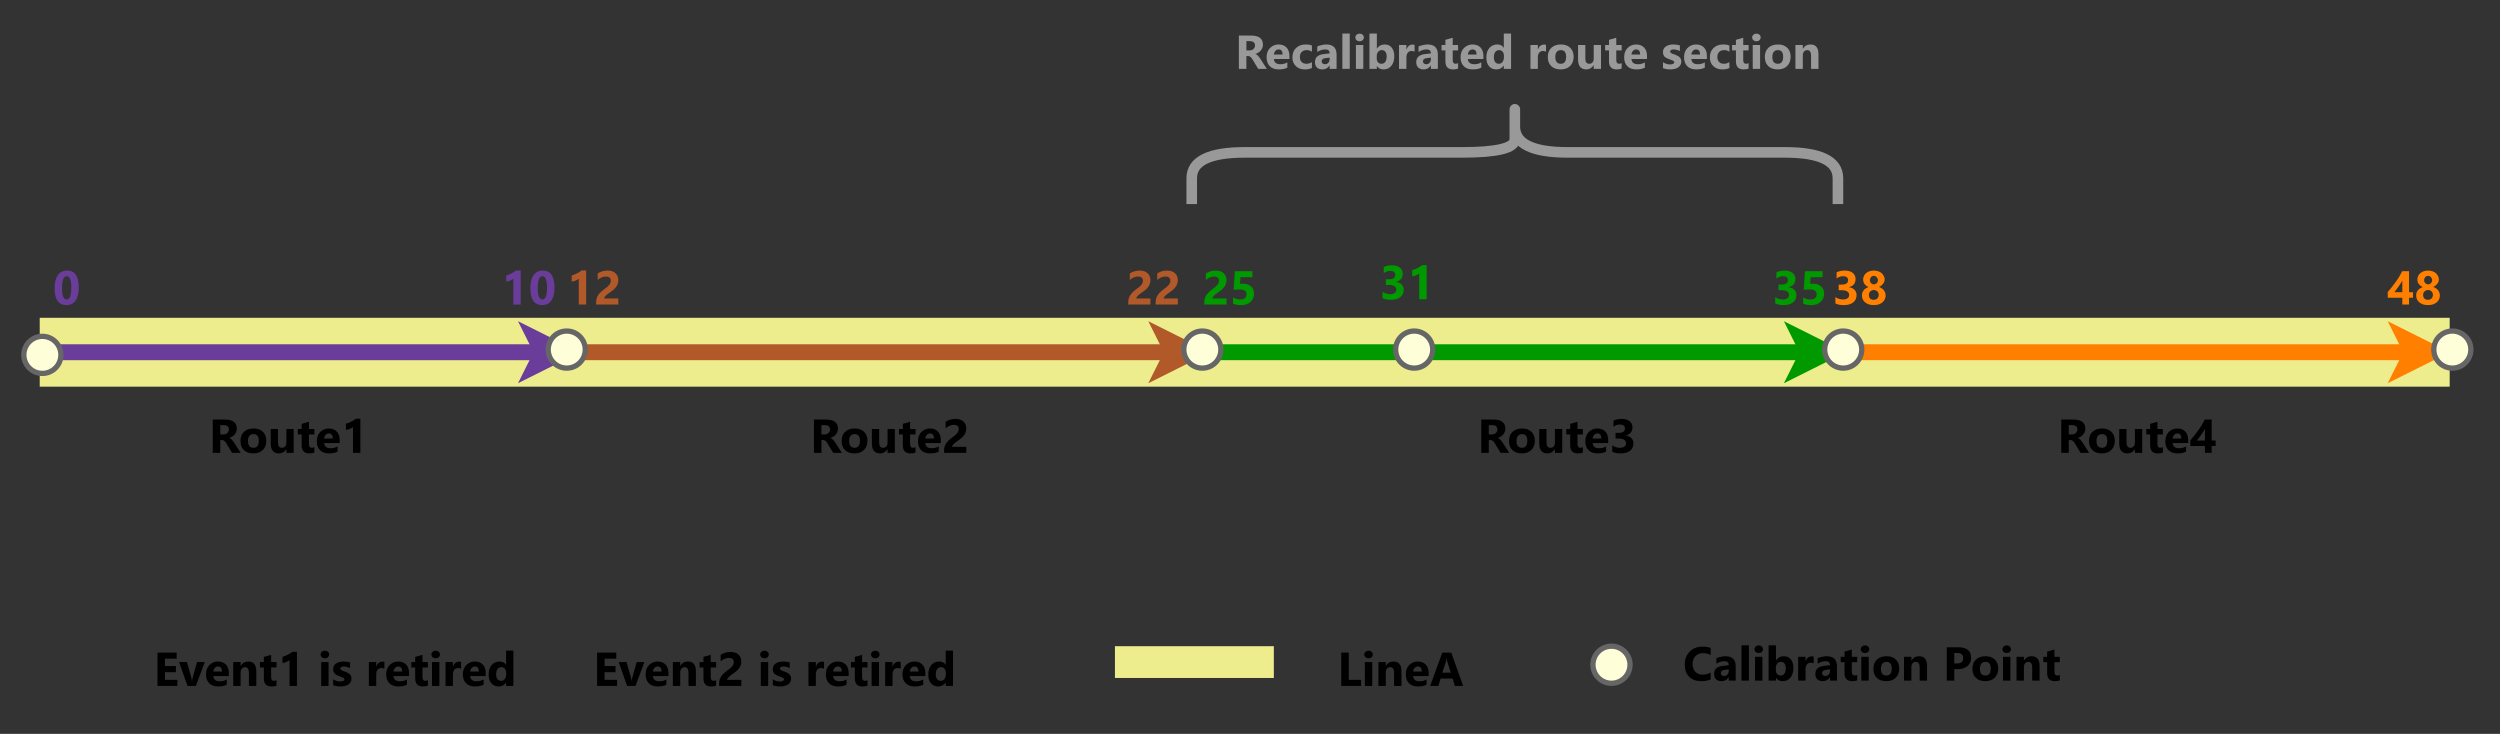 <?xml version="1.0" encoding="UTF-8" standalone="no"?>
<svg 
   width="354pt"
   height="103.92pt"
   viewBox="0 0 354 103.92"
   version="1.1"
   id="svg447"
   xmlns:xlink="http://www.w3.org/1999/xlink"
   xmlns="http://www.w3.org/2000/svg"
   xmlns:svg="http://www.w3.org/2000/svg" content="%3Cmxfile%20host%3D%22app.diagrams.net%22%20modified%3D%222024-01-16T01%3A04%3A50.689Z%22%20agent%3D%22Mozilla%2F5.0%20(Windows%20NT%2010.0%3B%20Win64%3B%20x64)%20AppleWebKit%2F537.36%20(KHTML%2C%20like%20Gecko)%20Chrome%2F120.0.0.0%20Safari%2F537.36%22%20version%3D%2222.1.18%22%20etag%3D%22szpuBtSPSitzlNAkUNVU%22%20type%3D%22device%22%3E%20%20%20%3Cdiagram%20name%3D%22Page-1%22%20id%3D%22V15znwdcqEanAry6byQv%22%3E%20%20%20%20%20%3CmxGraphModel%20dx%3D%223278%22%20dy%3D%224796%22%20grid%3D%221%22%20gridSize%3D%2210%22%20guides%3D%221%22%20tooltips%3D%221%22%20connect%3D%221%22%20arrows%3D%221%22%20fold%3D%221%22%20page%3D%221%22%20pageScale%3D%221%22%20pageWidth%3D%22850%22%20pageHeight%3D%221100%22%20math%3D%220%22%20shadow%3D%220%22%3E%20%20%20%20%20%20%20%3Croot%3E%20%20%20%20%20%20%20%20%20%3CmxCell%20id%3D%220%22%20%2F%3E%20%20%20%20%20%20%20%20%20%3CmxCell%20id%3D%221%22%20parent%3D%220%22%20%2F%3E%20%20%20%20%20%20%20%20%20%3CmxCell%20id%3D%222%22%20value%3D%22Route2%22%20style%3D%22text%3BstrokeColor%3Dnone%3BfillColor%3Dnone%3Balign%3Dcenter%3BverticalAlign%3Dmiddle%3Brounded%3D0%3BfontFamily%3DSegoe%20UI%3BfontStyle%3D1%3BfontSize%3D9%3B%22%20vertex%3D%221%22%20parent%3D%221%22%3E%20%20%20%20%20%20%20%20%20%20%20%3CmxGeometry%20x%3D%22-1578%22%20y%3D%22-2329%22%20width%3D%2236%22%20height%3D%2218%22%20as%3D%22geometry%22%20%2F%3E%20%20%20%20%20%20%20%20%20%3C%2FmxCell%3E%20%20%20%20%20%20%20%20%20%3CmxCell%20id%3D%223%22%20value%3D%22%22%20style%3D%22endArrow%3Dnone%3Bhtml%3D1%3Bshadow%3D0%3BlabelBackgroundColor%3D%23ffffff%3BstrokeColor%3D%23EDED8E%3BfontSize%3D13%3BfontColor%3D%2399CCFF%3BstrokeWidth%3D13%3B%22%20edge%3D%221%22%20parent%3D%221%22%3E%20%20%20%20%20%20%20%20%20%20%20%3CmxGeometry%20width%3D%2250%22%20height%3D%2250%22%20relative%3D%221%22%20as%3D%22geometry%22%3E%20%20%20%20%20%20%20%20%20%20%20%20%20%3CmxPoint%20x%3D%22-1721%22%20y%3D%22-2336%22%20as%3D%22sourcePoint%22%20%2F%3E%20%20%20%20%20%20%20%20%20%20%20%20%20%3CmxPoint%20x%3D%22-1266%22%20y%3D%22-2336%22%20as%3D%22targetPoint%22%20%2F%3E%20%20%20%20%20%20%20%20%20%20%20%3C%2FmxGeometry%3E%20%20%20%20%20%20%20%20%20%3C%2FmxCell%3E%20%20%20%20%20%20%20%20%20%3CmxCell%20id%3D%224%22%20value%3D%22%22%20style%3D%22endArrow%3Dclassic%3Bhtml%3D1%3BstrokeWidth%3D3%3BendFill%3D1%3BendSize%3D2%3BstrokeColor%3D%23B15928%3B%22%20edge%3D%221%22%20parent%3D%221%22%3E%20%20%20%20%20%20%20%20%20%20%20%3CmxGeometry%20width%3D%2250%22%20height%3D%2250%22%20relative%3D%221%22%20as%3D%22geometry%22%3E%20%20%20%20%20%20%20%20%20%20%20%20%20%3CmxPoint%20x%3D%22-1619%22%20y%3D%22-2336%22%20as%3D%22sourcePoint%22%20%2F%3E%20%20%20%20%20%20%20%20%20%20%20%20%20%3CmxPoint%20x%3D%22-1500%22%20y%3D%22-2336%22%20as%3D%22targetPoint%22%20%2F%3E%20%20%20%20%20%20%20%20%20%20%20%3C%2FmxGeometry%3E%20%20%20%20%20%20%20%20%20%3C%2FmxCell%3E%20%20%20%20%20%20%20%20%20%3CmxCell%20id%3D%225%22%20value%3D%2212%22%20style%3D%22text%3Balign%3Dleft%3BverticalAlign%3Dmiddle%3Bresizable%3D0%3Bpoints%3D%5B%5D%3B%3Bautosize%3D1%3Bdirection%3Dsouth%3BfontColor%3D%23B15928%3BfontFamily%3DSegoe%20UI%3BfontStyle%3D1%3BfontSize%3D9%3B%22%20vertex%3D%221%22%20parent%3D%221%22%3E%20%20%20%20%20%20%20%20%20%20%20%3CmxGeometry%20x%3D%22-1623%22%20y%3D%22-2357%22%20width%3D%2218%22%20height%3D%2218%22%20as%3D%22geometry%22%20%2F%3E%20%20%20%20%20%20%20%20%20%3C%2FmxCell%3E%20%20%20%20%20%20%20%20%20%3CmxCell%20id%3D%226%22%20value%3D%2225%22%20style%3D%22text%3Balign%3Dleft%3BverticalAlign%3Dmiddle%3Bresizable%3D0%3Bpoints%3D%5B%5D%3B%3Bautosize%3D1%3BfontFamily%3DSegoe%20UI%3BfontStyle%3D1%3BfontSize%3D9%3BfontColor%3D%23009900%3B%22%20vertex%3D%221%22%20parent%3D%221%22%3E%20%20%20%20%20%20%20%20%20%20%20%3CmxGeometry%20x%3D%22-1503%22%20y%3D%22-2357%22%20width%3D%2218%22%20height%3D%2218%22%20as%3D%22geometry%22%20%2F%3E%20%20%20%20%20%20%20%20%20%3C%2FmxCell%3E%20%20%20%20%20%20%20%20%20%3CmxCell%20id%3D%227%22%20value%3D%2235%22%20style%3D%22text%3Balign%3Dright%3BverticalAlign%3Dmiddle%3Bresizable%3D0%3Bpoints%3D%5B%5D%3B%3Bautosize%3D1%3BfontFamily%3DSegoe%20UI%3BfontStyle%3D1%3BfontSize%3D9%3BfontColor%3D%23009900%3B%22%20vertex%3D%221%22%20parent%3D%221%22%3E%20%20%20%20%20%20%20%20%20%20%20%3CmxGeometry%20x%3D%22-1408%22%20y%3D%22-2357%22%20width%3D%2227%22%20height%3D%2218%22%20as%3D%22geometry%22%20%2F%3E%20%20%20%20%20%20%20%20%20%3C%2FmxCell%3E%20%20%20%20%20%20%20%20%20%3CmxCell%20id%3D%228%22%20value%3D%2248%22%20style%3D%22text%3Balign%3Dright%3BverticalAlign%3Dmiddle%3Bresizable%3D0%3Bpoints%3D%5B%5D%3B%3Bautosize%3D1%3BfontFamily%3DSegoe%20UI%3BfontStyle%3D1%3BfontSize%3D9%3BfontColor%3D%23FF7F00%3B%22%20vertex%3D%221%22%20parent%3D%221%22%3E%20%20%20%20%20%20%20%20%20%20%20%3CmxGeometry%20x%3D%22-1282.999%22%20y%3D%22-2357%22%20width%3D%2218%22%20height%3D%2218%22%20as%3D%22geometry%22%20%2F%3E%20%20%20%20%20%20%20%20%20%3C%2FmxCell%3E%20%20%20%20%20%20%20%20%20%3CmxCell%20id%3D%229%22%20value%3D%22Route1%22%20style%3D%22text%3BstrokeColor%3Dnone%3BfillColor%3Dnone%3Balign%3Dcenter%3BverticalAlign%3Dmiddle%3Brounded%3D0%3BfontFamily%3DSegoe%20UI%3BfontStyle%3D1%3BfontSize%3D9%3B%22%20vertex%3D%221%22%20parent%3D%221%22%3E%20%20%20%20%20%20%20%20%20%20%20%3CmxGeometry%20x%3D%22-1687.5%22%20y%3D%22-2329%22%20width%3D%2228%22%20height%3D%2218%22%20as%3D%22geometry%22%20%2F%3E%20%20%20%20%20%20%20%20%20%3C%2FmxCell%3E%20%20%20%20%20%20%20%20%20%3CmxCell%20id%3D%2210%22%20value%3D%220%22%20style%3D%22text%3Balign%3Dleft%3BverticalAlign%3Dmiddle%3Bresizable%3D0%3Bpoints%3D%5B%5D%3B%3Bautosize%3D1%3BfontColor%3D%236A3D9A%3BfontStyle%3D1%3BfontFamily%3DSegoe%20UI%3BfontSize%3D9%3B%22%20vertex%3D%221%22%20parent%3D%221%22%3E%20%20%20%20%20%20%20%20%20%20%20%3CmxGeometry%20x%3D%22-1720%22%20y%3D%22-2357%22%20width%3D%2218%22%20height%3D%2218%22%20as%3D%22geometry%22%20%2F%3E%20%20%20%20%20%20%20%20%20%3C%2FmxCell%3E%20%20%20%20%20%20%20%20%20%3CmxCell%20id%3D%2211%22%20value%3D%2210%22%20style%3D%22text%3Balign%3Dright%3BverticalAlign%3Dmiddle%3Bresizable%3D0%3Bpoints%3D%5B%5D%3B%3Bautosize%3D1%3BfontFamily%3DSegoe%20UI%3BfontStyle%3D1%3BfontSize%3D9%3BfontColor%3D%236A3D9A%3B%22%20vertex%3D%221%22%20parent%3D%221%22%3E%20%20%20%20%20%20%20%20%20%20%20%3CmxGeometry%20x%3D%22-1651%22%20y%3D%22-2358%22%20width%3D%2230%22%20height%3D%2220%22%20as%3D%22geometry%22%20%2F%3E%20%20%20%20%20%20%20%20%20%3C%2FmxCell%3E%20%20%20%20%20%20%20%20%20%3CmxCell%20id%3D%2212%22%20value%3D%22%22%20style%3D%22endArrow%3Dclassic%3Bhtml%3D1%3BstrokeWidth%3D3%3BstrokeColor%3D%23009900%3BendFill%3D1%3BendSize%3D2%3B%22%20edge%3D%221%22%20parent%3D%221%22%3E%20%20%20%20%20%20%20%20%20%20%20%3CmxGeometry%20width%3D%2250%22%20height%3D%2250%22%20relative%3D%221%22%20as%3D%22geometry%22%3E%20%20%20%20%20%20%20%20%20%20%20%20%20%3CmxPoint%20x%3D%22-1501%22%20y%3D%22-2336%22%20as%3D%22sourcePoint%22%20%2F%3E%20%20%20%20%20%20%20%20%20%20%20%20%20%3CmxPoint%20x%3D%22-1380%22%20y%3D%22-2336%22%20as%3D%22targetPoint%22%20%2F%3E%20%20%20%20%20%20%20%20%20%20%20%3C%2FmxGeometry%3E%20%20%20%20%20%20%20%20%20%3C%2FmxCell%3E%20%20%20%20%20%20%20%20%20%3CmxCell%20id%3D%2213%22%20value%3D%22Route3%22%20style%3D%22text%3BstrokeColor%3Dnone%3BfillColor%3Dnone%3Balign%3Dcenter%3BverticalAlign%3Dmiddle%3Brounded%3D0%3BfontFamily%3DSegoe%20UI%3BfontStyle%3D1%3BfontSize%3D9%3B%22%20vertex%3D%221%22%20parent%3D%221%22%3E%20%20%20%20%20%20%20%20%20%20%20%3CmxGeometry%20x%3D%22-1452%22%20y%3D%22-2329%22%20width%3D%2236%22%20height%3D%2218%22%20as%3D%22geometry%22%20%2F%3E%20%20%20%20%20%20%20%20%20%3C%2FmxCell%3E%20%20%20%20%20%20%20%20%20%3CmxCell%20id%3D%2214%22%20value%3D%22%22%20style%3D%22endArrow%3Dclassic%3Bhtml%3D1%3BstrokeWidth%3D3%3BendFill%3D1%3BendSize%3D2%3BstrokeColor%3D%23FF7F00%3B%22%20edge%3D%221%22%20parent%3D%221%22%3E%20%20%20%20%20%20%20%20%20%20%20%3CmxGeometry%20width%3D%2250%22%20height%3D%2250%22%20relative%3D%221%22%20as%3D%22geometry%22%3E%20%20%20%20%20%20%20%20%20%20%20%20%20%3CmxPoint%20x%3D%22-1381%22%20y%3D%22-2336%22%20as%3D%22sourcePoint%22%20%2F%3E%20%20%20%20%20%20%20%20%20%20%20%20%20%3CmxPoint%20x%3D%22-1266%22%20y%3D%22-2336%22%20as%3D%22targetPoint%22%20%2F%3E%20%20%20%20%20%20%20%20%20%20%20%3C%2FmxGeometry%3E%20%20%20%20%20%20%20%20%20%3C%2FmxCell%3E%20%20%20%20%20%20%20%20%20%3CmxCell%20id%3D%2215%22%20value%3D%2222%22%20style%3D%22text%3Balign%3Dright%3BverticalAlign%3Dmiddle%3Bresizable%3D0%3Bpoints%3D%5B%5D%3B%3Bautosize%3D1%3Bdirection%3Dsouth%3BfontFamily%3DSegoe%20UI%3BfontStyle%3D1%3BfontSize%3D9%3BfontColor%3D%23B15928%3B%22%20vertex%3D%221%22%20parent%3D%221%22%3E%20%20%20%20%20%20%20%20%20%20%20%3CmxGeometry%20x%3D%22-1520.999%22%20y%3D%22-2357%22%20width%3D%2218%22%20height%3D%2218%22%20as%3D%22geometry%22%20%2F%3E%20%20%20%20%20%20%20%20%20%3C%2FmxCell%3E%20%20%20%20%20%20%20%20%20%3CmxCell%20id%3D%2216%22%20value%3D%22Route4%22%20style%3D%22text%3BstrokeColor%3Dnone%3BfillColor%3Dnone%3Balign%3Dcenter%3BverticalAlign%3Dmiddle%3Brounded%3D0%3BfontFamily%3DSegoe%20UI%3BfontStyle%3D1%3BfontSize%3D9%3B%22%20vertex%3D%221%22%20parent%3D%221%22%3E%20%20%20%20%20%20%20%20%20%20%20%3CmxGeometry%20x%3D%22-1342.5%22%20y%3D%22-2329%22%20width%3D%2236%22%20height%3D%2218%22%20as%3D%22geometry%22%20%2F%3E%20%20%20%20%20%20%20%20%20%3C%2FmxCell%3E%20%20%20%20%20%20%20%20%20%3CmxCell%20id%3D%2217%22%20value%3D%2238%22%20style%3D%22text%3Balign%3Dleft%3BverticalAlign%3Dmiddle%3Bresizable%3D0%3Bpoints%3D%5B%5D%3B%3Bautosize%3D1%3BfontFamily%3DSegoe%20UI%3BfontStyle%3D1%3BfontSize%3D9%3BfontColor%3D%23FF7F00%3B%22%20vertex%3D%221%22%20parent%3D%221%22%3E%20%20%20%20%20%20%20%20%20%20%20%3CmxGeometry%20x%3D%22-1384%22%20y%3D%22-2357%22%20width%3D%2218%22%20height%3D%2218%22%20as%3D%22geometry%22%20%2F%3E%20%20%20%20%20%20%20%20%20%3C%2FmxCell%3E%20%20%20%20%20%20%20%20%20%3CmxCell%20id%3D%2218%22%20value%3D%22%22%20style%3D%22endArrow%3Dclassic%3Bhtml%3D1%3BstrokeWidth%3D3%3BstrokeColor%3D%236A3D9A%3BendFill%3D1%3BendSize%3D2%3BentryX%3D1.127%3BentryY%3D0.397%3BentryDx%3D0%3BentryDy%3D0%3BentryPerimeter%3D0%3B%22%20edge%3D%221%22%20parent%3D%221%22%3E%20%20%20%20%20%20%20%20%20%20%20%3CmxGeometry%20width%3D%2250%22%20height%3D%2250%22%20relative%3D%221%22%20as%3D%22geometry%22%3E%20%20%20%20%20%20%20%20%20%20%20%20%20%3CmxPoint%20x%3D%22-1720%22%20y%3D%22-2336%22%20as%3D%22sourcePoint%22%20%2F%3E%20%20%20%20%20%20%20%20%20%20%20%20%20%3CmxPoint%20x%3D%22-1619%22%20y%3D%22-2336%22%20as%3D%22targetPoint%22%20%2F%3E%20%20%20%20%20%20%20%20%20%20%20%20%20%3CArray%20as%3D%22points%22%3E%20%20%20%20%20%20%20%20%20%20%20%20%20%20%20%3CmxPoint%20x%3D%22-1675%22%20y%3D%22-2336%22%20%2F%3E%20%20%20%20%20%20%20%20%20%20%20%20%20%3C%2FArray%3E%20%20%20%20%20%20%20%20%20%20%20%3C%2FmxGeometry%3E%20%20%20%20%20%20%20%20%20%3C%2FmxCell%3E%20%20%20%20%20%20%20%20%20%3CmxCell%20id%3D%2219%22%20value%3D%22%22%20style%3D%22ellipse%3BwhiteSpace%3Dwrap%3Baspect%3Dfixed%3BfontSize%3D16%3BfontColor%3D%23007FFF%3BstrokeColor%3D%23666666%3BfillColor%3D%23FEFFD9%3B%22%20vertex%3D%221%22%20parent%3D%221%22%3E%20%20%20%20%20%20%20%20%20%20%20%3CmxGeometry%20x%3D%22-1724%22%20y%3D%22-2339%22%20width%3D%227%22%20height%3D%227%22%20as%3D%22geometry%22%20%2F%3E%20%20%20%20%20%20%20%20%20%3C%2FmxCell%3E%20%20%20%20%20%20%20%20%20%3CmxCell%20id%3D%2220%22%20value%3D%22%22%20style%3D%22ellipse%3BwhiteSpace%3Dwrap%3Baspect%3Dfixed%3BfontSize%3D16%3BfontColor%3D%23007FFF%3BstrokeColor%3D%23666666%3BfillColor%3D%23FEFFD9%3B%22%20vertex%3D%221%22%20parent%3D%221%22%3E%20%20%20%20%20%20%20%20%20%20%20%3CmxGeometry%20x%3D%22-1625%22%20y%3D%22-2340%22%20width%3D%227%22%20height%3D%227%22%20as%3D%22geometry%22%20%2F%3E%20%20%20%20%20%20%20%20%20%3C%2FmxCell%3E%20%20%20%20%20%20%20%20%20%3CmxCell%20id%3D%2221%22%20value%3D%22%22%20style%3D%22ellipse%3BwhiteSpace%3Dwrap%3Baspect%3Dfixed%3BfontSize%3D16%3BfontColor%3D%23007FFF%3BstrokeColor%3D%23666666%3BfillColor%3D%23FEFFD9%3B%22%20vertex%3D%221%22%20parent%3D%221%22%3E%20%20%20%20%20%20%20%20%20%20%20%3CmxGeometry%20x%3D%22-1505%22%20y%3D%22-2340%22%20width%3D%227%22%20height%3D%227%22%20as%3D%22geometry%22%20%2F%3E%20%20%20%20%20%20%20%20%20%3C%2FmxCell%3E%20%20%20%20%20%20%20%20%20%3CmxCell%20id%3D%2222%22%20value%3D%22%22%20style%3D%22ellipse%3BwhiteSpace%3Dwrap%3Baspect%3Dfixed%3BfontSize%3D16%3BfontColor%3D%23007FFF%3BstrokeColor%3D%23666666%3BfillColor%3D%23FEFFD9%3B%22%20vertex%3D%221%22%20parent%3D%221%22%3E%20%20%20%20%20%20%20%20%20%20%20%3CmxGeometry%20x%3D%22-1384%22%20y%3D%22-2340%22%20width%3D%227%22%20height%3D%227%22%20as%3D%22geometry%22%20%2F%3E%20%20%20%20%20%20%20%20%20%3C%2FmxCell%3E%20%20%20%20%20%20%20%20%20%3CmxCell%20id%3D%2223%22%20value%3D%22%22%20style%3D%22ellipse%3BwhiteSpace%3Dwrap%3Baspect%3Dfixed%3BfontSize%3D16%3BfontColor%3D%23007FFF%3BstrokeColor%3D%23666666%3BfillColor%3D%23FEFFD9%3B%22%20vertex%3D%221%22%20parent%3D%221%22%3E%20%20%20%20%20%20%20%20%20%20%20%3CmxGeometry%20x%3D%22-1269%22%20y%3D%22-2340%22%20width%3D%227%22%20height%3D%227%22%20as%3D%22geometry%22%20%2F%3E%20%20%20%20%20%20%20%20%20%3C%2FmxCell%3E%20%20%20%20%20%20%20%20%20%3CmxCell%20id%3D%2224%22%20value%3D%2231%22%20style%3D%22text%3Balign%3Dleft%3BverticalAlign%3Dmiddle%3Bresizable%3D0%3Bpoints%3D%5B%5D%3B%3Bautosize%3D1%3BfontFamily%3DSegoe%20UI%3BfontStyle%3D1%3BfontSize%3D9%3BfontColor%3D%23009900%3B%22%20vertex%3D%221%22%20parent%3D%221%22%3E%20%20%20%20%20%20%20%20%20%20%20%3CmxGeometry%20x%3D%22-1469.5%22%20y%3D%22-2359%22%20width%3D%2230%22%20height%3D%2220%22%20as%3D%22geometry%22%20%2F%3E%20%20%20%20%20%20%20%20%20%3C%2FmxCell%3E%20%20%20%20%20%20%20%20%20%3CmxCell%20id%3D%2225%22%20value%3D%22%22%20style%3D%22ellipse%3BwhiteSpace%3Dwrap%3Baspect%3Dfixed%3BfontSize%3D16%3BfontColor%3D%23007FFF%3BstrokeColor%3D%23666666%3BfillColor%3D%23FEFFD9%3B%22%20vertex%3D%221%22%20parent%3D%221%22%3E%20%20%20%20%20%20%20%20%20%20%20%3CmxGeometry%20x%3D%22-1465%22%20y%3D%22-2340%22%20width%3D%227%22%20height%3D%227%22%20as%3D%22geometry%22%20%2F%3E%20%20%20%20%20%20%20%20%20%3C%2FmxCell%3E%20%20%20%20%20%20%20%20%20%3CmxCell%20id%3D%2226%22%20value%3D%22%22%20style%3D%22shape%3DcurlyBracket%3BwhiteSpace%3Dwrap%3Bhtml%3D1%3Brounded%3D1%3BstrokeColor%3D%23999999%3BstrokeWidth%3D2%3BfontFamily%3DSegoe%20UI%3BfontSize%3D9%3BfontColor%3D%23999999%3Balign%3Dright%3Bdirection%3Dsouth%3B%22%20vertex%3D%221%22%20parent%3D%221%22%3E%20%20%20%20%20%20%20%20%20%20%20%3CmxGeometry%20x%3D%22-1503%22%20y%3D%22-2383%22%20width%3D%22122%22%20height%3D%2219.53%22%20as%3D%22geometry%22%20%2F%3E%20%20%20%20%20%20%20%20%20%3C%2FmxCell%3E%20%20%20%20%20%20%20%20%20%3CmxCell%20id%3D%2227%22%20value%3D%22Recalibrated%20route%20section%22%20style%3D%22text%3Bhtml%3D1%3Balign%3Dcenter%3BverticalAlign%3Dmiddle%3Bresizable%3D0%3Bpoints%3D%5B%5D%3B%3Bautosize%3D1%3BfontSize%3D9%3BfontFamily%3DSegoe%20UI%3BfontColor%3D%23999999%3BfontStyle%3D1%22%20vertex%3D%221%22%20parent%3D%221%22%3E%20%20%20%20%20%20%20%20%20%20%20%3CmxGeometry%20x%3D%22-1503%22%20y%3D%22-2402%22%20width%3D%22126%22%20height%3D%2218%22%20as%3D%22geometry%22%20%2F%3E%20%20%20%20%20%20%20%20%20%3C%2FmxCell%3E%20%20%20%20%20%20%20%20%20%3CmxCell%20id%3D%2228%22%20value%3D%22Calibration%20Point%22%20style%3D%22text%3Balign%3Dleft%3BverticalAlign%3Dmiddle%3Bresizable%3D0%3Bpoints%3D%5B%5D%3B%3Bautosize%3D1%3BfontSize%3D9%3BfontFamily%3DSegoe%20UI%3BfontStyle%3D1%22%20vertex%3D%221%22%20parent%3D%221%22%3E%20%20%20%20%20%20%20%20%20%20%20%3CmxGeometry%20x%3D%22-1412.25%22%20y%3D%22-2287%22%20width%3D%2290%22%20height%3D%2220%22%20as%3D%22geometry%22%20%2F%3E%20%20%20%20%20%20%20%20%20%3C%2FmxCell%3E%20%20%20%20%20%20%20%20%20%3CmxCell%20id%3D%2229%22%20value%3D%22%22%20style%3D%22ellipse%3BwhiteSpace%3Dwrap%3Baspect%3Dfixed%3BfontSize%3D16%3BfontColor%3D%23007FFF%3BstrokeColor%3D%23666666%3BfillColor%3D%23FEFFD9%3B%22%20vertex%3D%221%22%20parent%3D%221%22%3E%20%20%20%20%20%20%20%20%20%20%20%3CmxGeometry%20x%3D%22-1427.75%22%20y%3D%22-2280.5%22%20width%3D%227%22%20height%3D%227%22%20as%3D%22geometry%22%20%2F%3E%20%20%20%20%20%20%20%20%20%3C%2FmxCell%3E%20%20%20%20%20%20%20%20%20%3CmxCell%20id%3D%2230%22%20value%3D%22Event1%20is%20retired%22%20style%3D%22text%3Balign%3Dleft%3BverticalAlign%3Dmiddle%3Bresizable%3D0%3Bpoints%3D%5B%5D%3B%3Bautosize%3D1%3BfontSize%3D9%3BfontFamily%3DSegoe%20UI%3BfontStyle%3D1%22%20vertex%3D%221%22%20parent%3D%221%22%3E%20%20%20%20%20%20%20%20%20%20%20%3CmxGeometry%20x%3D%22-1701%22%20y%3D%22-2286%22%20width%3D%2290%22%20height%3D%2220%22%20as%3D%22geometry%22%20%2F%3E%20%20%20%20%20%20%20%20%20%3C%2FmxCell%3E%20%20%20%20%20%20%20%20%20%3CmxCell%20id%3D%2231%22%20value%3D%22Event2%20is%20retired%22%20style%3D%22text%3Balign%3Dleft%3BverticalAlign%3Dmiddle%3Bresizable%3D0%3Bpoints%3D%5B%5D%3B%3Bautosize%3D1%3BfontSize%3D9%3BfontFamily%3DSegoe%20UI%3BfontStyle%3D1%22%20vertex%3D%221%22%20parent%3D%221%22%3E%20%20%20%20%20%20%20%20%20%20%20%3CmxGeometry%20x%3D%22-1618%22%20y%3D%22-2286%22%20width%3D%2290%22%20height%3D%2220%22%20as%3D%22geometry%22%20%2F%3E%20%20%20%20%20%20%20%20%20%3C%2FmxCell%3E%20%20%20%20%20%20%20%20%20%3CmxCell%20id%3D%2232%22%20value%3D%22LineA%22%20style%3D%22text%3Balign%3Dleft%3BverticalAlign%3Dmiddle%3Bresizable%3D0%3Bpoints%3D%5B%5D%3B%3Bautosize%3D1%3BfontSize%3D9%3BfontFamily%3DSegoe%20UI%3BfontStyle%3D1%22%20vertex%3D%221%22%20parent%3D%221%22%3E%20%20%20%20%20%20%20%20%20%20%20%3CmxGeometry%20x%3D%22-1477.5%22%20y%3D%22-2285%22%20width%3D%2236%22%20height%3D%2218%22%20as%3D%22geometry%22%20%2F%3E%20%20%20%20%20%20%20%20%20%3C%2FmxCell%3E%20%20%20%20%20%20%20%20%20%3CmxCell%20id%3D%2233%22%20value%3D%22%22%20style%3D%22endArrow%3Dnone%3Bhtml%3D1%3Bshadow%3D0%3BlabelBackgroundColor%3D%23ffffff%3BstrokeColor%3D%23EDED8E%3BfontSize%3D13%3BfontColor%3D%2399CCFF%3BstrokeWidth%3D6%3B%22%20edge%3D%221%22%20parent%3D%221%22%3E%20%20%20%20%20%20%20%20%20%20%20%3CmxGeometry%20width%3D%2250%22%20height%3D%2250%22%20relative%3D%221%22%20as%3D%22geometry%22%3E%20%20%20%20%20%20%20%20%20%20%20%20%20%3CmxPoint%20x%3D%22-1517.5%22%20y%3D%22-2277%22%20as%3D%22sourcePoint%22%20%2F%3E%20%20%20%20%20%20%20%20%20%20%20%20%20%3CmxPoint%20x%3D%22-1487.5%22%20y%3D%22-2277%22%20as%3D%22targetPoint%22%20%2F%3E%20%20%20%20%20%20%20%20%20%20%20%3C%2FmxGeometry%3E%20%20%20%20%20%20%20%20%20%3C%2FmxCell%3E%20%20%20%20%20%20%20%3C%2Froot%3E%20%20%20%20%20%3C%2FmxGraphModel%3E%20%20%20%3C%2Fdiagram%3E%20%3C%2Fmxfile%3E%20">
  <rect x="0" y="0" width="354" height="103.92" fill="#333333" stroke="none"/>
  <defs
     id="defs89">
    <g
       id="g87">
      <g
         id="glyph-0-0">
        <path
           d="M 0.547 0 L 0.547 -4.609 L 3.812 -4.609 L 3.812 0 Z M 1.031 -0.484 L 3.328 -0.484 L 3.328 -4.125 L 1.031 -4.125 Z M 1.031 -0.484 "
           id="path2" />
      </g>
      <g
         id="glyph-0-1">
        <path
           d="M 4.5 0 L 3.281 0 L 2.547 -1.219 C 2.492 -1.312 2.441 -1.395 2.391 -1.469 C 2.336 -1.539 2.285 -1.602 2.234 -1.656 C 2.18 -1.707 2.125 -1.742 2.062 -1.766 C 2.008 -1.797 1.953 -1.812 1.891 -1.812 L 1.609 -1.812 L 1.609 0 L 0.547 0 L 0.547 -4.719 L 2.234 -4.719 C 3.379 -4.719 3.953 -4.289 3.953 -3.438 C 3.953 -3.27 3.926 -3.117 3.875 -2.984 C 3.82 -2.848 3.75 -2.723 3.656 -2.609 C 3.562 -2.492 3.445 -2.395 3.312 -2.312 C 3.188 -2.227 3.047 -2.164 2.891 -2.125 L 2.891 -2.109 C 2.961 -2.086 3.031 -2.051 3.094 -2 C 3.156 -1.957 3.219 -1.898 3.281 -1.828 C 3.344 -1.766 3.398 -1.691 3.453 -1.609 C 3.516 -1.535 3.566 -1.461 3.609 -1.391 Z M 1.609 -3.922 L 1.609 -2.609 L 2.062 -2.609 C 2.289 -2.609 2.473 -2.676 2.609 -2.812 C 2.754 -2.945 2.828 -3.113 2.828 -3.312 C 2.828 -3.719 2.582 -3.922 2.094 -3.922 Z M 1.609 -3.922 "
           id="path5" />
      </g>
      <g
         id="glyph-0-2">
        <path
           d="M 2.047 0.078 C 1.484 0.078 1.039 -0.078 0.719 -0.391 C 0.395 -0.703 0.234 -1.129 0.234 -1.672 C 0.234 -2.234 0.398 -2.672 0.734 -2.984 C 1.066 -3.297 1.52 -3.453 2.094 -3.453 C 2.656 -3.453 3.094 -3.297 3.406 -2.984 C 3.727 -2.672 3.891 -2.254 3.891 -1.734 C 3.891 -1.172 3.723 -0.727 3.391 -0.406 C 3.066 -0.082 2.617 0.078 2.047 0.078 Z M 2.078 -2.656 C 1.828 -2.656 1.633 -2.57 1.5 -2.406 C 1.363 -2.238 1.297 -2 1.297 -1.688 C 1.297 -1.039 1.555 -0.719 2.078 -0.719 C 2.578 -0.719 2.828 -1.051 2.828 -1.719 C 2.828 -2.344 2.578 -2.656 2.078 -2.656 Z M 2.078 -2.656 "
           id="path8" />
      </g>
      <g
         id="glyph-0-3">
        <path
           d="M 3.641 0 L 2.609 0 L 2.609 -0.516 L 2.594 -0.516 C 2.332 -0.117 1.988 0.078 1.562 0.078 C 0.781 0.078 0.391 -0.395 0.391 -1.344 L 0.391 -3.375 L 1.422 -3.375 L 1.422 -1.438 C 1.422 -0.957 1.609 -0.719 1.984 -0.719 C 2.172 -0.719 2.32 -0.781 2.438 -0.906 C 2.551 -1.039 2.609 -1.219 2.609 -1.438 L 2.609 -3.375 L 3.641 -3.375 Z M 3.641 0 "
           id="path11" />
      </g>
      <g
         id="glyph-0-4">
        <path
           d="M 2.484 -0.047 C 2.328 0.035 2.094 0.078 1.781 0.078 C 1.051 0.078 0.688 -0.301 0.688 -1.062 L 0.688 -2.609 L 0.141 -2.609 L 0.141 -3.375 L 0.688 -3.375 L 0.688 -4.109 L 1.719 -4.406 L 1.719 -3.375 L 2.484 -3.375 L 2.484 -2.609 L 1.719 -2.609 L 1.719 -1.25 C 1.719 -0.895 1.859 -0.719 2.141 -0.719 C 2.242 -0.719 2.359 -0.75 2.484 -0.812 Z M 2.484 -0.047 "
           id="path14" />
      </g>
      <g
         id="glyph-0-5">
        <path
           d="M 3.469 -1.391 L 1.266 -1.391 C 1.305 -0.898 1.613 -0.656 2.188 -0.656 C 2.562 -0.656 2.891 -0.742 3.172 -0.922 L 3.172 -0.172 C 2.859 -0.004 2.453 0.078 1.953 0.078 C 1.41 0.078 0.988 -0.07 0.688 -0.375 C 0.383 -0.676 0.234 -1.098 0.234 -1.641 C 0.234 -2.191 0.395 -2.629 0.719 -2.953 C 1.051 -3.285 1.453 -3.453 1.922 -3.453 C 2.41 -3.453 2.789 -3.305 3.062 -3.016 C 3.332 -2.723 3.469 -2.328 3.469 -1.828 Z M 2.5 -2.031 C 2.5 -2.508 2.305 -2.75 1.922 -2.75 C 1.754 -2.75 1.609 -2.68 1.484 -2.547 C 1.359 -2.41 1.285 -2.238 1.266 -2.031 Z M 2.5 -2.031 "
           id="path17" />
      </g>
      <g
         id="glyph-0-6">
        <path
           d="M 1.406 -0.859 L 3.422 -0.859 L 3.422 0 L 0.281 0 L 0.281 -0.359 C 0.281 -0.598 0.316 -0.812 0.391 -1 C 0.473 -1.195 0.578 -1.367 0.703 -1.516 C 0.828 -1.672 0.961 -1.805 1.109 -1.922 C 1.254 -2.047 1.391 -2.156 1.516 -2.25 C 1.66 -2.344 1.785 -2.438 1.891 -2.531 C 1.992 -2.625 2.078 -2.711 2.141 -2.797 C 2.211 -2.891 2.266 -2.977 2.297 -3.062 C 2.336 -3.156 2.359 -3.254 2.359 -3.359 C 2.359 -3.566 2.301 -3.719 2.188 -3.812 C 2.07 -3.914 1.898 -3.969 1.672 -3.969 C 1.266 -3.969 0.875 -3.805 0.5 -3.484 L 0.5 -4.406 C 0.914 -4.676 1.379 -4.812 1.891 -4.812 C 2.129 -4.812 2.344 -4.781 2.531 -4.719 C 2.727 -4.656 2.891 -4.562 3.016 -4.438 C 3.148 -4.32 3.25 -4.18 3.312 -4.016 C 3.383 -3.848 3.422 -3.664 3.422 -3.469 C 3.422 -3.25 3.383 -3.051 3.312 -2.875 C 3.25 -2.707 3.16 -2.555 3.047 -2.422 C 2.941 -2.285 2.816 -2.16 2.672 -2.047 C 2.523 -1.93 2.375 -1.816 2.219 -1.703 C 2.113 -1.629 2.008 -1.555 1.906 -1.484 C 1.812 -1.41 1.727 -1.336 1.656 -1.266 C 1.582 -1.191 1.52 -1.117 1.469 -1.047 C 1.426 -0.984 1.406 -0.922 1.406 -0.859 Z M 1.406 -0.859 "
           id="path20" />
      </g>
      <g
         id="glyph-0-7">
        <path
           d="M 2.75 -4.828 L 2.75 0 L 1.703 0 L 1.703 -3.656 C 1.648 -3.602 1.582 -3.555 1.5 -3.516 C 1.426 -3.473 1.344 -3.43 1.25 -3.391 C 1.164 -3.359 1.078 -3.328 0.984 -3.297 C 0.891 -3.273 0.797 -3.258 0.703 -3.25 L 0.703 -4.125 C 0.973 -4.195 1.227 -4.297 1.469 -4.422 C 1.707 -4.547 1.922 -4.68 2.109 -4.828 Z M 2.75 -4.828 "
           id="path23" />
      </g>
      <g
         id="glyph-0-8">
        <path
           d="M 0.469 -0.125 L 0.469 -1.016 C 0.789 -0.816 1.133 -0.719 1.5 -0.719 C 1.77 -0.719 1.984 -0.781 2.141 -0.906 C 2.297 -1.039 2.375 -1.219 2.375 -1.438 C 2.375 -1.906 2.047 -2.141 1.391 -2.141 C 1.141 -2.141 0.859 -2.125 0.547 -2.094 L 0.719 -4.719 L 3.219 -4.719 L 3.219 -3.875 L 1.516 -3.875 L 1.453 -2.938 C 1.617 -2.945 1.766 -2.953 1.891 -2.953 C 2.367 -2.953 2.742 -2.82 3.016 -2.562 C 3.297 -2.312 3.438 -1.973 3.438 -1.547 C 3.438 -1.066 3.27 -0.676 2.938 -0.375 C 2.613 -0.07 2.172 0.078 1.609 0.078 C 1.16 0.078 0.781 0.008 0.469 -0.125 Z M 0.469 -0.125 "
           id="path26" />
      </g>
      <g
         id="glyph-0-9">
        <path
           d="M 0.391 -0.156 L 0.391 -1.062 C 0.703 -0.832 1.07 -0.719 1.5 -0.719 C 1.758 -0.719 1.961 -0.773 2.109 -0.891 C 2.266 -1.004 2.344 -1.16 2.344 -1.359 C 2.344 -1.578 2.25 -1.742 2.062 -1.859 C 1.875 -1.973 1.625 -2.031 1.312 -2.031 L 0.859 -2.031 L 0.859 -2.828 L 1.266 -2.828 C 1.879 -2.828 2.188 -3.031 2.188 -3.438 C 2.188 -3.82 1.953 -4.016 1.484 -4.016 C 1.172 -4.016 0.863 -3.91 0.562 -3.703 L 0.562 -4.562 C 0.895 -4.727 1.281 -4.812 1.719 -4.812 C 2.207 -4.812 2.582 -4.703 2.844 -4.484 C 3.113 -4.266 3.25 -3.977 3.25 -3.625 C 3.25 -3.008 2.938 -2.625 2.312 -2.469 L 2.312 -2.453 C 2.645 -2.41 2.906 -2.289 3.094 -2.094 C 3.289 -1.895 3.391 -1.645 3.391 -1.344 C 3.391 -0.906 3.227 -0.555 2.906 -0.297 C 2.582 -0.047 2.141 0.078 1.578 0.078 C 1.086 0.078 0.691 0 0.391 -0.156 Z M 0.391 -0.156 "
           id="path29" />
      </g>
      <g
         id="glyph-0-10">
        <path
           d="M 3.141 -4.719 L 3.141 -1.75 L 3.703 -1.75 L 3.703 -0.969 L 3.141 -0.969 L 3.141 0 L 2.188 0 L 2.188 -0.969 L 0.125 -0.969 L 0.125 -1.781 C 0.312 -1.988 0.5 -2.211 0.688 -2.453 C 0.883 -2.691 1.07 -2.941 1.25 -3.203 C 1.438 -3.461 1.609 -3.723 1.766 -3.984 C 1.922 -4.242 2.055 -4.488 2.172 -4.719 Z M 1.062 -1.75 L 2.188 -1.75 L 2.188 -3.391 C 2.113 -3.254 2.031 -3.113 1.938 -2.969 C 1.844 -2.82 1.742 -2.676 1.641 -2.531 C 1.547 -2.395 1.445 -2.258 1.344 -2.125 C 1.25 -1.988 1.156 -1.863 1.062 -1.75 Z M 1.062 -1.75 "
           id="path32" />
      </g>
      <g
         id="glyph-0-11">
        <path
           d="M 0.266 -1.266 C 0.266 -1.398 0.281 -1.523 0.312 -1.641 C 0.352 -1.766 0.41 -1.879 0.484 -1.984 C 0.566 -2.098 0.664 -2.191 0.781 -2.266 C 0.895 -2.348 1.031 -2.414 1.188 -2.469 C 0.945 -2.594 0.758 -2.742 0.625 -2.922 C 0.5 -3.109 0.438 -3.316 0.438 -3.547 C 0.438 -3.723 0.473 -3.891 0.547 -4.047 C 0.617 -4.203 0.723 -4.336 0.859 -4.453 C 0.992 -4.566 1.156 -4.656 1.344 -4.719 C 1.531 -4.781 1.734 -4.812 1.953 -4.812 C 2.172 -4.812 2.375 -4.781 2.562 -4.719 C 2.75 -4.656 2.91 -4.566 3.047 -4.453 C 3.18 -4.336 3.285 -4.203 3.359 -4.047 C 3.441 -3.898 3.484 -3.738 3.484 -3.562 C 3.484 -3.344 3.41 -3.141 3.266 -2.953 C 3.129 -2.766 2.938 -2.613 2.688 -2.5 C 2.832 -2.445 2.961 -2.379 3.078 -2.297 C 3.203 -2.211 3.301 -2.117 3.375 -2.016 C 3.457 -1.91 3.52 -1.797 3.562 -1.672 C 3.602 -1.547 3.625 -1.414 3.625 -1.281 C 3.625 -1.082 3.582 -0.898 3.5 -0.734 C 3.414 -0.566 3.301 -0.422 3.156 -0.297 C 3.008 -0.18 2.832 -0.086 2.625 -0.016 C 2.414 0.047 2.188 0.078 1.938 0.078 C 1.695 0.078 1.473 0.047 1.266 -0.016 C 1.055 -0.086 0.879 -0.18 0.734 -0.297 C 0.586 -0.41 0.473 -0.551 0.391 -0.719 C 0.305 -0.883 0.266 -1.066 0.266 -1.266 Z M 1.25 -1.359 C 1.25 -1.254 1.266 -1.156 1.297 -1.062 C 1.328 -0.977 1.375 -0.906 1.438 -0.844 C 1.5 -0.789 1.57 -0.75 1.656 -0.719 C 1.738 -0.688 1.832 -0.672 1.938 -0.672 C 2.039 -0.672 2.133 -0.688 2.219 -0.719 C 2.301 -0.75 2.375 -0.797 2.438 -0.859 C 2.5 -0.922 2.547 -0.992 2.578 -1.078 C 2.617 -1.16 2.641 -1.254 2.641 -1.359 C 2.641 -1.453 2.625 -1.539 2.594 -1.625 C 2.562 -1.719 2.516 -1.797 2.453 -1.859 C 2.391 -1.922 2.316 -1.969 2.234 -2 C 2.148 -2.039 2.051 -2.062 1.938 -2.062 C 1.844 -2.062 1.754 -2.039 1.672 -2 C 1.586 -1.969 1.516 -1.922 1.453 -1.859 C 1.391 -1.797 1.336 -1.723 1.297 -1.641 C 1.266 -1.555 1.25 -1.461 1.25 -1.359 Z M 1.391 -3.453 C 1.391 -3.367 1.406 -3.289 1.438 -3.219 C 1.469 -3.145 1.508 -3.082 1.562 -3.031 C 1.613 -2.977 1.672 -2.938 1.734 -2.906 C 1.805 -2.875 1.879 -2.859 1.953 -2.859 C 2.035 -2.859 2.109 -2.875 2.172 -2.906 C 2.242 -2.938 2.305 -2.977 2.359 -3.031 C 2.41 -3.082 2.453 -3.145 2.484 -3.219 C 2.516 -3.289 2.531 -3.367 2.531 -3.453 C 2.531 -3.535 2.516 -3.613 2.484 -3.688 C 2.453 -3.758 2.41 -3.82 2.359 -3.875 C 2.305 -3.938 2.242 -3.984 2.172 -4.016 C 2.109 -4.047 2.035 -4.062 1.953 -4.062 C 1.867 -4.062 1.789 -4.047 1.719 -4.016 C 1.656 -3.984 1.598 -3.938 1.547 -3.875 C 1.504 -3.82 1.469 -3.758 1.438 -3.688 C 1.406 -3.613 1.391 -3.535 1.391 -3.453 Z M 1.391 -3.453 "
           id="path35" />
      </g>
      <g
         id="glyph-0-12">
        <path
           d="M 1.922 0.078 C 0.797 0.078 0.234 -0.707 0.234 -2.281 C 0.234 -3.102 0.383 -3.727 0.688 -4.156 C 0.988 -4.594 1.426 -4.812 2 -4.812 C 3.102 -4.812 3.656 -4.004 3.656 -2.391 C 3.656 -1.598 3.504 -0.988 3.203 -0.562 C 2.898 -0.133 2.473 0.078 1.922 0.078 Z M 1.969 -4.016 C 1.508 -4.016 1.281 -3.445 1.281 -2.312 C 1.281 -1.25 1.504 -0.719 1.953 -0.719 C 2.379 -0.719 2.594 -1.266 2.594 -2.359 C 2.594 -3.461 2.383 -4.016 1.969 -4.016 Z M 1.969 -4.016 "
           id="path38" />
      </g>
      <g
         id="glyph-0-13">
        <path
           d="M 3 -0.125 C 2.758 0.008 2.422 0.078 1.984 0.078 C 1.461 0.078 1.039 -0.078 0.719 -0.391 C 0.395 -0.703 0.234 -1.109 0.234 -1.609 C 0.234 -2.18 0.406 -2.629 0.75 -2.953 C 1.094 -3.285 1.551 -3.453 2.125 -3.453 C 2.531 -3.453 2.82 -3.398 3 -3.297 L 3 -2.422 C 2.781 -2.578 2.535 -2.656 2.266 -2.656 C 1.961 -2.656 1.723 -2.566 1.547 -2.391 C 1.379 -2.223 1.297 -1.984 1.297 -1.672 C 1.297 -1.367 1.379 -1.133 1.547 -0.969 C 1.711 -0.801 1.941 -0.719 2.234 -0.719 C 2.492 -0.719 2.75 -0.797 3 -0.953 Z M 3 -0.125 "
           id="path41" />
      </g>
      <g
         id="glyph-0-14">
        <path
           d="M 3.25 0 L 2.266 0 L 2.266 -0.484 L 2.25 -0.484 C 2.02 -0.109 1.688 0.078 1.25 0.078 C 0.914 0.078 0.656 -0.008 0.469 -0.188 C 0.281 -0.375 0.188 -0.625 0.188 -0.938 C 0.188 -1.594 0.57 -1.973 1.344 -2.078 L 2.266 -2.188 C 2.266 -2.562 2.066 -2.75 1.672 -2.75 C 1.266 -2.75 0.879 -2.629 0.516 -2.391 L 0.516 -3.172 C 0.66 -3.242 0.859 -3.305 1.109 -3.359 C 1.367 -3.422 1.598 -3.453 1.797 -3.453 C 2.766 -3.453 3.25 -2.973 3.25 -2.016 Z M 2.266 -1.375 L 2.266 -1.594 L 1.656 -1.516 C 1.312 -1.473 1.141 -1.32 1.141 -1.062 C 1.141 -0.945 1.18 -0.848 1.266 -0.766 C 1.348 -0.691 1.461 -0.656 1.609 -0.656 C 1.805 -0.656 1.961 -0.723 2.078 -0.859 C 2.203 -0.992 2.266 -1.164 2.266 -1.375 Z M 2.266 -1.375 "
           id="path44" />
      </g>
      <g
         id="glyph-0-15">
        <path
           d="M 1.484 0 L 0.438 0 L 0.438 -5 L 1.484 -5 Z M 1.484 0 "
           id="path47" />
      </g>
      <g
         id="glyph-0-16">
        <path
           d="M 0.969 -3.906 C 0.789 -3.906 0.645 -3.957 0.531 -4.062 C 0.414 -4.164 0.359 -4.297 0.359 -4.453 C 0.359 -4.609 0.414 -4.734 0.531 -4.828 C 0.645 -4.93 0.789 -4.984 0.969 -4.984 C 1.145 -4.984 1.285 -4.93 1.391 -4.828 C 1.504 -4.734 1.562 -4.609 1.562 -4.453 C 1.562 -4.297 1.504 -4.164 1.391 -4.062 C 1.285 -3.957 1.145 -3.906 0.969 -3.906 Z M 1.484 0 L 0.438 0 L 0.438 -3.375 L 1.484 -3.375 Z M 1.484 0 "
           id="path50" />
      </g>
      <g
         id="glyph-0-17">
        <path
           d="M 1.5 -0.391 L 1.484 -0.391 L 1.484 0 L 0.438 0 L 0.438 -5 L 1.484 -5 L 1.484 -2.875 L 1.5 -2.875 C 1.75 -3.258 2.113 -3.453 2.594 -3.453 C 3.031 -3.453 3.363 -3.301 3.594 -3 C 3.832 -2.707 3.953 -2.301 3.953 -1.781 C 3.953 -1.219 3.812 -0.766 3.531 -0.422 C 3.258 -0.086 2.895 0.078 2.438 0.078 C 2.02 0.078 1.707 -0.078 1.5 -0.391 Z M 1.469 -1.812 L 1.469 -1.469 C 1.469 -1.25 1.531 -1.066 1.656 -0.922 C 1.781 -0.785 1.938 -0.719 2.125 -0.719 C 2.363 -0.719 2.547 -0.805 2.672 -0.984 C 2.805 -1.172 2.875 -1.43 2.875 -1.766 C 2.875 -2.047 2.812 -2.266 2.688 -2.422 C 2.57 -2.578 2.406 -2.656 2.188 -2.656 C 1.977 -2.656 1.805 -2.578 1.672 -2.422 C 1.535 -2.266 1.469 -2.062 1.469 -1.812 Z M 1.469 -1.812 "
           id="path53" />
      </g>
      <g
         id="glyph-0-18">
        <path
           d="M 2.641 -2.438 C 2.516 -2.5 2.367 -2.531 2.203 -2.531 C 1.973 -2.531 1.797 -2.445 1.672 -2.281 C 1.547 -2.125 1.484 -1.898 1.484 -1.609 L 1.484 0 L 0.438 0 L 0.438 -3.375 L 1.484 -3.375 L 1.484 -2.75 L 1.5 -2.75 C 1.656 -3.207 1.953 -3.438 2.391 -3.438 C 2.492 -3.438 2.578 -3.422 2.641 -3.391 Z M 2.641 -2.438 "
           id="path56" />
      </g>
      <g
         id="glyph-0-19">
        <path
           d="M 3.734 0 L 2.703 0 L 2.703 -0.469 L 2.688 -0.469 C 2.445 -0.102 2.098 0.078 1.641 0.078 C 1.223 0.078 0.883 -0.066 0.625 -0.359 C 0.363 -0.66 0.234 -1.078 0.234 -1.609 C 0.234 -2.172 0.375 -2.617 0.656 -2.953 C 0.945 -3.285 1.32 -3.453 1.781 -3.453 C 2.207 -3.453 2.508 -3.297 2.688 -2.984 L 2.703 -2.984 L 2.703 -5 L 3.734 -5 Z M 2.719 -1.641 L 2.719 -1.891 C 2.719 -2.109 2.656 -2.289 2.531 -2.438 C 2.406 -2.582 2.238 -2.656 2.031 -2.656 C 1.801 -2.656 1.617 -2.562 1.484 -2.375 C 1.359 -2.195 1.297 -1.953 1.297 -1.641 C 1.297 -1.348 1.359 -1.117 1.484 -0.953 C 1.609 -0.797 1.781 -0.719 2 -0.719 C 2.219 -0.719 2.391 -0.801 2.516 -0.969 C 2.648 -1.133 2.719 -1.359 2.719 -1.641 Z M 2.719 -1.641 "
           id="path59" />
      </g>
      <g
         id="glyph-0-20" />
      <g
         id="glyph-0-21">
        <path
           d="M 0.219 -0.094 L 0.219 -0.938 C 0.383 -0.832 0.551 -0.754 0.719 -0.703 C 0.895 -0.648 1.062 -0.625 1.219 -0.625 C 1.395 -0.625 1.535 -0.648 1.641 -0.703 C 1.754 -0.754 1.812 -0.832 1.812 -0.938 C 1.812 -1 1.785 -1.051 1.734 -1.094 C 1.691 -1.133 1.629 -1.172 1.547 -1.203 C 1.473 -1.242 1.391 -1.273 1.297 -1.297 C 1.211 -1.328 1.129 -1.359 1.047 -1.391 C 0.91 -1.441 0.789 -1.492 0.688 -1.547 C 0.582 -1.609 0.492 -1.676 0.422 -1.75 C 0.359 -1.832 0.305 -1.922 0.266 -2.016 C 0.234 -2.117 0.219 -2.242 0.219 -2.391 C 0.219 -2.578 0.258 -2.738 0.344 -2.875 C 0.426 -3.008 0.535 -3.117 0.672 -3.203 C 0.805 -3.285 0.961 -3.348 1.141 -3.391 C 1.316 -3.43 1.5 -3.453 1.688 -3.453 C 1.844 -3.453 1.992 -3.441 2.141 -3.422 C 2.297 -3.398 2.453 -3.367 2.609 -3.328 L 2.609 -2.516 C 2.473 -2.598 2.328 -2.656 2.172 -2.688 C 2.023 -2.727 1.879 -2.75 1.734 -2.75 C 1.672 -2.75 1.609 -2.742 1.547 -2.734 C 1.484 -2.723 1.426 -2.703 1.375 -2.672 C 1.332 -2.648 1.297 -2.617 1.266 -2.578 C 1.242 -2.547 1.234 -2.508 1.234 -2.469 C 1.234 -2.406 1.254 -2.348 1.297 -2.297 C 1.336 -2.254 1.391 -2.219 1.453 -2.188 C 1.516 -2.156 1.582 -2.125 1.656 -2.094 C 1.738 -2.07 1.816 -2.051 1.891 -2.031 C 2.035 -1.977 2.16 -1.922 2.266 -1.859 C 2.379 -1.805 2.473 -1.742 2.547 -1.672 C 2.629 -1.598 2.691 -1.508 2.734 -1.406 C 2.785 -1.301 2.812 -1.176 2.812 -1.031 C 2.812 -0.832 2.766 -0.66 2.672 -0.516 C 2.586 -0.379 2.473 -0.266 2.328 -0.172 C 2.18 -0.086 2.016 -0.023 1.828 0.016 C 1.641 0.055 1.445 0.078 1.25 0.078 C 0.875 0.078 0.531 0.02 0.219 -0.094 Z M 0.219 -0.094 "
           id="path63" />
      </g>
      <g
         id="glyph-0-22">
        <path
           d="M 3.703 0 L 2.656 0 L 2.656 -1.875 C 2.656 -2.395 2.469 -2.656 2.094 -2.656 C 1.914 -2.656 1.77 -2.586 1.656 -2.453 C 1.539 -2.316 1.484 -2.141 1.484 -1.922 L 1.484 0 L 0.438 0 L 0.438 -3.375 L 1.484 -3.375 L 1.484 -2.844 L 1.5 -2.844 C 1.738 -3.25 2.098 -3.453 2.578 -3.453 C 3.328 -3.453 3.703 -2.988 3.703 -2.062 Z M 3.703 0 "
           id="path66" />
      </g>
      <g
         id="glyph-0-23">
        <path
           d="M 3.922 -0.172 C 3.578 -0.004 3.129 0.078 2.578 0.078 C 1.848 0.078 1.273 -0.133 0.859 -0.562 C 0.453 -0.988 0.25 -1.555 0.25 -2.266 C 0.25 -3.016 0.477 -3.625 0.938 -4.094 C 1.406 -4.57 2.016 -4.812 2.766 -4.812 C 3.223 -4.812 3.609 -4.75 3.922 -4.625 L 3.922 -3.609 C 3.609 -3.797 3.25 -3.891 2.844 -3.891 C 2.406 -3.891 2.047 -3.75 1.766 -3.469 C 1.492 -3.188 1.359 -2.812 1.359 -2.344 C 1.359 -1.883 1.488 -1.52 1.75 -1.25 C 2.008 -0.977 2.352 -0.844 2.781 -0.844 C 3.195 -0.844 3.578 -0.941 3.922 -1.141 Z M 3.922 -0.172 "
           id="path69" />
      </g>
      <g
         id="glyph-0-24">
        <path
           d="M 1.609 -1.625 L 1.609 0 L 0.547 0 L 0.547 -4.719 L 2.203 -4.719 C 3.398 -4.719 4 -4.219 4 -3.219 C 4 -2.75 3.828 -2.363 3.484 -2.062 C 3.141 -1.77 2.68 -1.625 2.109 -1.625 Z M 1.609 -3.906 L 1.609 -2.438 L 2.031 -2.438 C 2.594 -2.438 2.875 -2.688 2.875 -3.188 C 2.875 -3.664 2.594 -3.906 2.031 -3.906 Z M 1.609 -3.906 "
           id="path72" />
      </g>
      <g
         id="glyph-0-25">
        <path
           d="M 3.375 0 L 0.547 0 L 0.547 -4.719 L 3.266 -4.719 L 3.266 -3.859 L 1.609 -3.859 L 1.609 -2.812 L 3.156 -2.812 L 3.156 -1.938 L 1.609 -1.938 L 1.609 -0.859 L 3.375 -0.859 Z M 3.375 0 "
           id="path75" />
      </g>
      <g
         id="glyph-0-26">
        <path
           d="M 3.656 -3.375 L 2.391 0 L 1.203 0 L 0.016 -3.375 L 1.125 -3.375 L 1.719 -1.297 C 1.781 -1.055 1.816 -0.859 1.828 -0.703 L 1.844 -0.703 C 1.852 -0.848 1.895 -1.039 1.969 -1.281 L 2.562 -3.375 Z M 3.656 -3.375 "
           id="path78" />
      </g>
      <g
         id="glyph-0-27">
        <path
           d="M 3.359 0 L 0.547 0 L 0.547 -4.719 L 1.609 -4.719 L 1.609 -0.859 L 3.359 -0.859 Z M 3.359 0 "
           id="path81" />
      </g>
      <g
         id="glyph-0-28">
        <path
           d="M 4.703 0 L 3.531 0 L 3.203 -1.047 L 1.516 -1.047 L 1.188 0 L 0.031 0 L 1.75 -4.719 L 3.016 -4.719 Z M 2.953 -1.875 L 2.453 -3.453 C 2.41 -3.578 2.383 -3.719 2.375 -3.875 L 2.344 -3.875 C 2.332 -3.738 2.305 -3.602 2.266 -3.469 L 1.75 -1.875 Z M 2.953 -1.875 "
           id="path84" />
      </g>
    </g>
  </defs>
  <g
     fill="#000000"
     fill-opacity="1"
     id="g93">
    <use
       xlink:href="#glyph-0-1"
       x="114.703"
       y="64.125"
       id="use91" />
  </g>
  <g
     fill="#000000"
     fill-opacity="1"
     id="g101">
    <use
       xlink:href="#glyph-0-2"
       x="118.942"
       y="64.125"
       id="use95" />
    <use
       xlink:href="#glyph-0-3"
       x="123.068"
       y="64.125"
       id="use97" />
    <use
       xlink:href="#glyph-0-4"
       x="127.152"
       y="64.125"
       id="use99" />
  </g>
  <g
     fill="#000000"
     fill-opacity="1"
     id="g107">
    <use
       xlink:href="#glyph-0-5"
       x="129.752"
       y="64.125"
       id="use103" />
    <use
       xlink:href="#glyph-0-6"
       x="133.404"
       y="64.125"
       id="use105" />
  </g>
  <path
     fill="none"
     stroke-width="13"
     stroke-linecap="butt"
     stroke-linejoin="miter"
     stroke="rgb(92.94%, 92.94%, 55.688%)"
     stroke-opacity="1"
     stroke-miterlimit="10"
     d="M 7 66 L 462 66 "
     transform="matrix(0.75, 0, 0, 0.75, 0.375, 0.375)"
     id="path109" />
  <path
     fill="none"
     stroke-width="3"
     stroke-linecap="butt"
     stroke-linejoin="miter"
     stroke="rgb(69.409%, 34.9%, 15.689%)"
     stroke-opacity="1"
     stroke-miterlimit="10"
     d="M 109 66 L 220.901 66 "
     transform="matrix(0.75, 0, 0, 0.75, 0.375, 0.375)"
     id="path111" />
  <path
     fill-rule="nonzero"
     fill="rgb(69.409%, 34.9%, 15.689%)"
     fill-opacity="1"
     stroke-width="3"
     stroke-linecap="butt"
     stroke-linejoin="miter"
     stroke="rgb(69.409%, 34.9%, 15.689%)"
     stroke-opacity="1"
     stroke-miterlimit="10"
     d="M 224.651 66 L 219.651 68.5 L 220.901 66 L 219.651 63.5 Z M 224.651 66 "
     transform="matrix(0.75, 0, 0, 0.75, 0.375, 0.375)"
     id="path113" />
  <g
     fill="#b15928"
     fill-opacity="1"
     id="g119">
    <use
       xlink:href="#glyph-0-7"
       x="80.25"
       y="43.125"
       id="use115" />
    <use
       xlink:href="#glyph-0-6"
       x="84.133"
       y="43.125"
       id="use117" />
  </g>
  <g
     fill="#009900"
     fill-opacity="1"
     id="g125">
    <use
       xlink:href="#glyph-0-6"
       x="170.25"
       y="43.125"
       id="use121" />
    <use
       xlink:href="#glyph-0-8"
       x="174.133"
       y="43.125"
       id="use123" />
  </g>
  <g
     fill="#009900"
     fill-opacity="1"
     id="g131">
    <use
       xlink:href="#glyph-0-9"
       x="250.98"
       y="43.125"
       id="use127" />
    <use
       xlink:href="#glyph-0-8"
       x="254.863"
       y="43.125"
       id="use129" />
  </g>
  <g
     fill="#ff7f00"
     fill-opacity="1"
     id="g137">
    <use
       xlink:href="#glyph-0-10"
       x="337.98"
       y="43.125"
       id="use133" />
    <use
       xlink:href="#glyph-0-11"
       x="341.863"
       y="43.125"
       id="use135" />
  </g>
  <g
     fill="#000000"
     fill-opacity="1"
     id="g141">
    <use
       xlink:href="#glyph-0-1"
       x="29.578"
       y="64.125"
       id="use139" />
  </g>
  <g
     fill="#000000"
     fill-opacity="1"
     id="g149">
    <use
       xlink:href="#glyph-0-2"
       x="33.817"
       y="64.125"
       id="use143" />
    <use
       xlink:href="#glyph-0-3"
       x="37.943"
       y="64.125"
       id="use145" />
    <use
       xlink:href="#glyph-0-4"
       x="42.027"
       y="64.125"
       id="use147" />
  </g>
  <g
     fill="#000000"
     fill-opacity="1"
     id="g155">
    <use
       xlink:href="#glyph-0-5"
       x="44.627"
       y="64.125"
       id="use151" />
    <use
       xlink:href="#glyph-0-7"
       x="48.279"
       y="64.125"
       id="use153" />
  </g>
  <g
     fill="#6a3d9a"
     fill-opacity="1"
     id="g159">
    <use
       xlink:href="#glyph-0-12"
       x="7.5"
       y="43.125"
       id="use157" />
  </g>
  <g
     fill="#6a3d9a"
     fill-opacity="1"
     id="g165">
    <use
       xlink:href="#glyph-0-7"
       x="70.98"
       y="43.125"
       id="use161" />
    <use
       xlink:href="#glyph-0-12"
       x="74.863"
       y="43.125"
       id="use163" />
  </g>
  <path
     fill="none"
     stroke-width="3"
     stroke-linecap="butt"
     stroke-linejoin="miter"
     stroke="rgb(0%, 59.999%, 0%)"
     stroke-opacity="1"
     stroke-miterlimit="10"
     d="M 227 66 L 340.901 66 "
     transform="matrix(0.75, 0, 0, 0.75, 0.375, 0.375)"
     id="path167" />
  <path
     fill-rule="nonzero"
     fill="rgb(0%, 59.999%, 0%)"
     fill-opacity="1"
     stroke-width="3"
     stroke-linecap="butt"
     stroke-linejoin="miter"
     stroke="rgb(0%, 59.999%, 0%)"
     stroke-opacity="1"
     stroke-miterlimit="10"
     d="M 344.651 66 L 339.651 68.5 L 340.901 66 L 339.651 63.5 Z M 344.651 66 "
     transform="matrix(0.75, 0, 0, 0.75, 0.375, 0.375)"
     id="path169" />
  <g
     fill="#000000"
     fill-opacity="1"
     id="g173">
    <use
       xlink:href="#glyph-0-1"
       x="209.203"
       y="64.125"
       id="use171" />
  </g>
  <g
     fill="#000000"
     fill-opacity="1"
     id="g181">
    <use
       xlink:href="#glyph-0-2"
       x="213.442"
       y="64.125"
       id="use175" />
    <use
       xlink:href="#glyph-0-3"
       x="217.568"
       y="64.125"
       id="use177" />
    <use
       xlink:href="#glyph-0-4"
       x="221.652"
       y="64.125"
       id="use179" />
  </g>
  <g
     fill="#000000"
     fill-opacity="1"
     id="g187">
    <use
       xlink:href="#glyph-0-5"
       x="224.252"
       y="64.125"
       id="use183" />
    <use
       xlink:href="#glyph-0-9"
       x="227.904"
       y="64.125"
       id="use185" />
  </g>
  <path
     fill="none"
     stroke-width="3"
     stroke-linecap="butt"
     stroke-linejoin="miter"
     stroke="rgb(100%, 49.799%, 0%)"
     stroke-opacity="1"
     stroke-miterlimit="10"
     d="M 347 66 L 454.901 66 "
     transform="matrix(0.75, 0, 0, 0.75, 0.375, 0.375)"
     id="path189" />
  <path
     fill-rule="nonzero"
     fill="rgb(100%, 49.799%, 0%)"
     fill-opacity="1"
     stroke-width="3"
     stroke-linecap="butt"
     stroke-linejoin="miter"
     stroke="rgb(100%, 49.799%, 0%)"
     stroke-opacity="1"
     stroke-miterlimit="10"
     d="M 458.651 66 L 453.651 68.5 L 454.901 66 L 453.651 63.5 Z M 458.651 66 "
     transform="matrix(0.75, 0, 0, 0.75, 0.375, 0.375)"
     id="path191" />
  <g
     fill="#b15928"
     fill-opacity="1"
     id="g197">
    <use
       xlink:href="#glyph-0-6"
       x="159.48"
       y="43.125"
       id="use193" />
    <use
       xlink:href="#glyph-0-6"
       x="163.363"
       y="43.125"
       id="use195" />
  </g>
  <g
     fill="#000000"
     fill-opacity="1"
     id="g201">
    <use
       xlink:href="#glyph-0-1"
       x="291.328"
       y="64.125"
       id="use199" />
  </g>
  <g
     fill="#000000"
     fill-opacity="1"
     id="g209">
    <use
       xlink:href="#glyph-0-2"
       x="295.567"
       y="64.125"
       id="use203" />
    <use
       xlink:href="#glyph-0-3"
       x="299.693"
       y="64.125"
       id="use205" />
    <use
       xlink:href="#glyph-0-4"
       x="303.777"
       y="64.125"
       id="use207" />
  </g>
  <g
     fill="#000000"
     fill-opacity="1"
     id="g215">
    <use
       xlink:href="#glyph-0-5"
       x="306.377"
       y="64.125"
       id="use211" />
    <use
       xlink:href="#glyph-0-10"
       x="310.029"
       y="64.125"
       id="use213" />
  </g>
  <g
     fill="#ff7f00"
     fill-opacity="1"
     id="g221">
    <use
       xlink:href="#glyph-0-9"
       x="259.5"
       y="43.125"
       id="use217" />
    <use
       xlink:href="#glyph-0-11"
       x="263.383"
       y="43.125"
       id="use219" />
  </g>
  <path
     fill="none"
     stroke-width="3"
     stroke-linecap="butt"
     stroke-linejoin="miter"
     stroke="rgb(41.57%, 23.92%, 60.39%)"
     stroke-opacity="1"
     stroke-miterlimit="10"
     d="M 8 66 L 43 66 C 49.667 66 56.333 66 63 66 L 101.901 66 "
     transform="matrix(0.75, 0, 0, 0.75, 0.375, 0.375)"
     id="path223" />
  <path
     fill-rule="nonzero"
     fill="rgb(41.57%, 23.92%, 60.39%)"
     fill-opacity="1"
     stroke-width="3"
     stroke-linecap="butt"
     stroke-linejoin="miter"
     stroke="rgb(41.57%, 23.92%, 60.39%)"
     stroke-opacity="1"
     stroke-miterlimit="10"
     d="M 105.651 66 L 100.651 68.5 L 101.901 66 L 100.651 63.5 Z M 105.651 66 "
     transform="matrix(0.75, 0, 0, 0.75, 0.375, 0.375)"
     id="path225" />
  <path
     fill-rule="nonzero"
     fill="rgb(99.609%, 100%, 85.1%)"
     fill-opacity="1"
     stroke-width="1"
     stroke-linecap="butt"
     stroke-linejoin="miter"
     stroke="rgb(39.999%, 39.999%, 39.999%)"
     stroke-opacity="1"
     stroke-miterlimit="4"
     d="M 11 66.5 C 11 66.964 10.911 67.411 10.734 67.839 C 10.557 68.266 10.302 68.646 9.974 68.974 C 9.646 69.302 9.266 69.557 8.839 69.734 C 8.411 69.911 7.964 70 7.5 70 C 7.036 70 6.589 69.911 6.161 69.734 C 5.734 69.557 5.354 69.302 5.026 68.974 C 4.698 68.646 4.443 68.266 4.266 67.839 C 4.089 67.411 4 66.964 4 66.5 C 4 66.036 4.089 65.589 4.266 65.161 C 4.443 64.734 4.698 64.354 5.026 64.026 C 5.354 63.698 5.734 63.443 6.161 63.266 C 6.589 63.089 7.036 63 7.5 63 C 7.964 63 8.411 63.089 8.839 63.266 C 9.266 63.443 9.646 63.698 9.974 64.026 C 10.302 64.354 10.557 64.734 10.734 65.161 C 10.911 65.589 11 66.036 11 66.5 Z M 11 66.5 "
     transform="matrix(0.75, 0, 0, 0.75, 0.375, 0.375)"
     id="path227" />
  <path
     fill-rule="nonzero"
     fill="rgb(99.609%, 100%, 85.1%)"
     fill-opacity="1"
     stroke-width="1"
     stroke-linecap="butt"
     stroke-linejoin="miter"
     stroke="rgb(39.999%, 39.999%, 39.999%)"
     stroke-opacity="1"
     stroke-miterlimit="4"
     d="M 110 65.5 C 110 65.964 109.911 66.411 109.734 66.839 C 109.557 67.266 109.302 67.646 108.974 67.974 C 108.646 68.302 108.266 68.557 107.839 68.734 C 107.411 68.911 106.964 69 106.5 69 C 106.036 69 105.589 68.911 105.161 68.734 C 104.734 68.557 104.354 68.302 104.026 67.974 C 103.698 67.646 103.443 67.266 103.266 66.839 C 103.089 66.411 103 65.964 103 65.5 C 103 65.036 103.089 64.589 103.266 64.161 C 103.443 63.734 103.698 63.354 104.026 63.026 C 104.354 62.698 104.734 62.443 105.161 62.266 C 105.589 62.089 106.036 62 106.5 62 C 106.964 62 107.411 62.089 107.839 62.266 C 108.266 62.443 108.646 62.698 108.974 63.026 C 109.302 63.354 109.557 63.734 109.734 64.161 C 109.911 64.589 110 65.036 110 65.5 Z M 110 65.5 "
     transform="matrix(0.75, 0, 0, 0.75, 0.375, 0.375)"
     id="path229" />
  <path
     fill-rule="nonzero"
     fill="rgb(99.609%, 100%, 85.1%)"
     fill-opacity="1"
     stroke-width="1"
     stroke-linecap="butt"
     stroke-linejoin="miter"
     stroke="rgb(39.999%, 39.999%, 39.999%)"
     stroke-opacity="1"
     stroke-miterlimit="4"
     d="M 230 65.5 C 230 65.964 229.911 66.411 229.734 66.839 C 229.557 67.266 229.302 67.646 228.974 67.974 C 228.646 68.302 228.266 68.557 227.839 68.734 C 227.411 68.911 226.964 69 226.5 69 C 226.036 69 225.589 68.911 225.161 68.734 C 224.734 68.557 224.354 68.302 224.026 67.974 C 223.698 67.646 223.443 67.266 223.266 66.839 C 223.089 66.411 223 65.964 223 65.5 C 223 65.036 223.089 64.589 223.266 64.161 C 223.443 63.734 223.698 63.354 224.026 63.026 C 224.354 62.698 224.734 62.443 225.161 62.266 C 225.589 62.089 226.036 62 226.5 62 C 226.964 62 227.411 62.089 227.839 62.266 C 228.266 62.443 228.646 62.698 228.974 63.026 C 229.302 63.354 229.557 63.734 229.734 64.161 C 229.911 64.589 230 65.036 230 65.5 Z M 230 65.5 "
     transform="matrix(0.75, 0, 0, 0.75, 0.375, 0.375)"
     id="path231" />
  <path
     fill-rule="nonzero"
     fill="rgb(99.609%, 100%, 85.1%)"
     fill-opacity="1"
     stroke-width="1"
     stroke-linecap="butt"
     stroke-linejoin="miter"
     stroke="rgb(39.999%, 39.999%, 39.999%)"
     stroke-opacity="1"
     stroke-miterlimit="4"
     d="M 351 65.5 C 351 65.964 350.911 66.411 350.734 66.839 C 350.557 67.266 350.302 67.646 349.974 67.974 C 349.646 68.302 349.266 68.557 348.839 68.734 C 348.411 68.911 347.964 69 347.5 69 C 347.036 69 346.589 68.911 346.161 68.734 C 345.729 68.557 345.354 68.302 345.026 67.974 C 344.698 67.646 344.443 67.266 344.266 66.839 C 344.089 66.411 344 65.964 344 65.5 C 344 65.036 344.089 64.589 344.266 64.161 C 344.443 63.734 344.698 63.354 345.026 63.026 C 345.354 62.698 345.729 62.443 346.161 62.266 C 346.589 62.089 347.036 62 347.5 62 C 347.964 62 348.411 62.089 348.839 62.266 C 349.266 62.443 349.646 62.698 349.974 63.026 C 350.302 63.354 350.557 63.734 350.734 64.161 C 350.911 64.589 351 65.036 351 65.5 Z M 351 65.5 "
     transform="matrix(0.75, 0, 0, 0.75, 0.375, 0.375)"
     id="path233" />
  <path
     fill-rule="nonzero"
     fill="rgb(99.609%, 100%, 85.1%)"
     fill-opacity="1"
     stroke-width="1"
     stroke-linecap="butt"
     stroke-linejoin="miter"
     stroke="rgb(39.999%, 39.999%, 39.999%)"
     stroke-opacity="1"
     stroke-miterlimit="4"
     d="M 466 65.5 C 466 65.964 465.911 66.411 465.734 66.839 C 465.557 67.266 465.302 67.646 464.974 67.974 C 464.646 68.302 464.266 68.557 463.839 68.734 C 463.411 68.911 462.964 69 462.5 69 C 462.036 69 461.589 68.911 461.161 68.734 C 460.729 68.557 460.354 68.302 460.026 67.974 C 459.698 67.646 459.443 67.266 459.266 66.839 C 459.089 66.411 459 65.964 459 65.5 C 459 65.036 459.089 64.589 459.266 64.161 C 459.443 63.734 459.698 63.354 460.026 63.026 C 460.354 62.698 460.729 62.443 461.161 62.266 C 461.589 62.089 462.036 62 462.5 62 C 462.964 62 463.411 62.089 463.839 62.266 C 464.266 62.443 464.646 62.698 464.974 63.026 C 465.302 63.354 465.557 63.734 465.734 64.161 C 465.911 64.589 466 65.036 466 65.5 Z M 466 65.5 "
     transform="matrix(0.75, 0, 0, 0.75, 0.375, 0.375)"
     id="path235" />
  <g
     fill="#009900"
     fill-opacity="1"
     id="g241">
    <use
       xlink:href="#glyph-0-9"
       x="195.375"
       y="42.375"
       id="use237" />
    <use
       xlink:href="#glyph-0-7"
       x="199.258"
       y="42.375"
       id="use239" />
  </g>
  <path
     fill-rule="nonzero"
     fill="rgb(99.609%, 100%, 85.1%)"
     fill-opacity="1"
     stroke-width="1"
     stroke-linecap="butt"
     stroke-linejoin="miter"
     stroke="rgb(39.999%, 39.999%, 39.999%)"
     stroke-opacity="1"
     stroke-miterlimit="4"
     d="M 270 65.5 C 270 65.964 269.911 66.411 269.734 66.839 C 269.557 67.266 269.302 67.646 268.974 67.974 C 268.646 68.302 268.266 68.557 267.839 68.734 C 267.411 68.911 266.964 69 266.5 69 C 266.036 69 265.589 68.911 265.161 68.734 C 264.729 68.557 264.354 68.302 264.026 67.974 C 263.698 67.646 263.443 67.266 263.266 66.839 C 263.089 66.411 263 65.964 263 65.5 C 263 65.036 263.089 64.589 263.266 64.161 C 263.443 63.734 263.698 63.354 264.026 63.026 C 264.354 62.698 264.729 62.443 265.161 62.266 C 265.589 62.089 266.036 62 266.5 62 C 266.964 62 267.411 62.089 267.839 62.266 C 268.266 62.443 268.646 62.698 268.974 63.026 C 269.302 63.354 269.557 63.734 269.734 64.161 C 269.911 64.589 270 65.036 270 65.5 Z M 270 65.5 "
     transform="matrix(0.75, 0, 0, 0.75, 0.375, 0.375)"
     id="path243" />
  <path
     fill="none"
     stroke-width="2"
     stroke-linecap="butt"
     stroke-linejoin="miter"
     stroke="rgb(59.999%, 59.999%, 59.999%)"
     stroke-opacity="1"
     stroke-miterlimit="10"
     d="M 295.761 -32.23 L 290.881 -32.23 C 287.626 -32.23 286.001 -28.897 286.001 -22.23 L 286.001 18.77 C 286.001 25.437 284.376 28.77 281.121 28.77 L 278.678 28.77 C 277.053 28.77 277.865 28.77 281.121 28.77 L 283.558 28.77 C 285.188 28.77 286.001 32.103 286.001 38.77 L 286.001 79.77 C 286.001 86.437 287.626 89.77 290.881 89.77 L 295.761 89.77 "
     transform="matrix(0, 0.75, -0.75, 0, 236.077, -192.923)"
     id="path245" />
  <g
     fill="#999999"
     fill-opacity="1"
     id="g249">
    <use
       xlink:href="#glyph-0-1"
       x="174.879"
       y="9.75"
       id="use247" />
  </g>
  <g
     fill="#999999"
     fill-opacity="1"
     id="g269">
    <use
       xlink:href="#glyph-0-5"
       x="179.117"
       y="9.75"
       id="use251" />
    <use
       xlink:href="#glyph-0-13"
       x="182.769"
       y="9.75"
       id="use253" />
    <use
       xlink:href="#glyph-0-14"
       x="186.009"
       y="9.75"
       id="use255" />
    <use
       xlink:href="#glyph-0-15"
       x="189.641"
       y="9.75"
       id="use257" />
    <use
       xlink:href="#glyph-0-16"
       x="191.559"
       y="9.75"
       id="use259" />
    <use
       xlink:href="#glyph-0-17"
       x="193.478"
       y="9.75"
       id="use261" />
    <use
       xlink:href="#glyph-0-18"
       x="197.663"
       y="9.75"
       id="use263" />
    <use
       xlink:href="#glyph-0-14"
       x="200.35"
       y="9.75"
       id="use265" />
    <use
       xlink:href="#glyph-0-4"
       x="203.982"
       y="9.75"
       id="use267" />
  </g>
  <g
     fill="#999999"
     fill-opacity="1"
     id="g279">
    <use
       xlink:href="#glyph-0-5"
       x="206.582"
       y="9.75"
       id="use271" />
    <use
       xlink:href="#glyph-0-19"
       x="210.234"
       y="9.75"
       id="use273" />
    <use
       xlink:href="#glyph-0-20"
       x="214.413"
       y="9.75"
       id="use275" />
    <use
       xlink:href="#glyph-0-18"
       x="216.275"
       y="9.75"
       id="use277" />
  </g>
  <g
     fill="#999999"
     fill-opacity="1"
     id="g287">
    <use
       xlink:href="#glyph-0-2"
       x="218.935"
       y="9.75"
       id="use281" />
    <use
       xlink:href="#glyph-0-3"
       x="223.062"
       y="9.75"
       id="use283" />
    <use
       xlink:href="#glyph-0-4"
       x="227.145"
       y="9.75"
       id="use285" />
  </g>
  <g
     fill="#999999"
     fill-opacity="1"
     id="g307">
    <use
       xlink:href="#glyph-0-5"
       x="229.746"
       y="9.75"
       id="use289" />
    <use
       xlink:href="#glyph-0-20"
       x="233.398"
       y="9.75"
       id="use291" />
    <use
       xlink:href="#glyph-0-21"
       x="235.26"
       y="9.75"
       id="use293" />
    <use
       xlink:href="#glyph-0-5"
       x="238.229"
       y="9.75"
       id="use295" />
    <use
       xlink:href="#glyph-0-13"
       x="241.881"
       y="9.75"
       id="use297" />
    <use
       xlink:href="#glyph-0-4"
       x="245.121"
       y="9.75"
       id="use299" />
    <use
       xlink:href="#glyph-0-16"
       x="247.748"
       y="9.75"
       id="use301" />
    <use
       xlink:href="#glyph-0-2"
       x="249.666"
       y="9.75"
       id="use303" />
    <use
       xlink:href="#glyph-0-22"
       x="253.793"
       y="9.75"
       id="use305" />
  </g>
  <g
     fill="#000000"
     fill-opacity="1"
     id="g335">
    <use
       xlink:href="#glyph-0-23"
       x="238.312"
       y="96.375"
       id="use309" />
    <use
       xlink:href="#glyph-0-14"
       x="242.525"
       y="96.375"
       id="use311" />
    <use
       xlink:href="#glyph-0-15"
       x="246.157"
       y="96.375"
       id="use313" />
    <use
       xlink:href="#glyph-0-16"
       x="248.075"
       y="96.375"
       id="use315" />
    <use
       xlink:href="#glyph-0-17"
       x="249.993"
       y="96.375"
       id="use317" />
    <use
       xlink:href="#glyph-0-18"
       x="254.179"
       y="96.375"
       id="use319" />
    <use
       xlink:href="#glyph-0-14"
       x="256.865"
       y="96.375"
       id="use321" />
    <use
       xlink:href="#glyph-0-4"
       x="260.497"
       y="96.375"
       id="use323" />
    <use
       xlink:href="#glyph-0-16"
       x="263.124"
       y="96.375"
       id="use325" />
    <use
       xlink:href="#glyph-0-2"
       x="265.042"
       y="96.375"
       id="use327" />
    <use
       xlink:href="#glyph-0-22"
       x="269.169"
       y="96.375"
       id="use329" />
    <use
       xlink:href="#glyph-0-20"
       x="273.252"
       y="96.375"
       id="use331" />
    <use
       xlink:href="#glyph-0-24"
       x="275.115"
       y="96.375"
       id="use333" />
  </g>
  <g
     fill="#000000"
     fill-opacity="1"
     id="g345">
    <use
       xlink:href="#glyph-0-2"
       x="279.06"
       y="96.375"
       id="use337" />
    <use
       xlink:href="#glyph-0-16"
       x="283.186"
       y="96.375"
       id="use339" />
    <use
       xlink:href="#glyph-0-22"
       x="285.104"
       y="96.375"
       id="use341" />
    <use
       xlink:href="#glyph-0-4"
       x="289.188"
       y="96.375"
       id="use343" />
  </g>
  <path
     fill-rule="nonzero"
     fill="rgb(99.609%, 100%, 85.1%)"
     fill-opacity="1"
     stroke-width="1"
     stroke-linecap="butt"
     stroke-linejoin="miter"
     stroke="rgb(39.999%, 39.999%, 39.999%)"
     stroke-opacity="1"
     stroke-miterlimit="4"
     d="M 307.25 125 C 307.25 125.464 307.161 125.911 306.984 126.339 C 306.807 126.766 306.552 127.146 306.224 127.474 C 305.896 127.802 305.516 128.057 305.089 128.234 C 304.661 128.411 304.214 128.5 303.75 128.5 C 303.286 128.5 302.839 128.411 302.411 128.234 C 301.979 128.057 301.604 127.802 301.276 127.474 C 300.948 127.146 300.693 126.766 300.516 126.339 C 300.339 125.911 300.25 125.464 300.25 125 C 300.25 124.536 300.339 124.089 300.516 123.661 C 300.693 123.234 300.948 122.854 301.276 122.526 C 301.604 122.198 301.979 121.943 302.411 121.766 C 302.839 121.589 303.286 121.5 303.75 121.5 C 304.214 121.5 304.661 121.589 305.089 121.766 C 305.516 121.943 305.896 122.198 306.224 122.526 C 306.552 122.854 306.807 123.234 306.984 123.661 C 307.161 124.089 307.25 124.536 307.25 125 Z M 307.25 125 "
     transform="matrix(0.75, 0, 0, 0.75, 0.375, 0.375)"
     id="path347" />
  <g
     fill="#000000"
     fill-opacity="1"
     id="g353">
    <use
       xlink:href="#glyph-0-25"
       x="21.75"
       y="97.125"
       id="use349" />
    <use
       xlink:href="#glyph-0-26"
       x="25.343"
       y="97.125"
       id="use351" />
  </g>
  <g
     fill="#000000"
     fill-opacity="1"
     id="g373">
    <use
       xlink:href="#glyph-0-5"
       x="28.935"
       y="97.125"
       id="use355" />
    <use
       xlink:href="#glyph-0-22"
       x="32.587"
       y="97.125"
       id="use357" />
    <use
       xlink:href="#glyph-0-4"
       x="36.671"
       y="97.125"
       id="use359" />
    <use
       xlink:href="#glyph-0-7"
       x="39.297"
       y="97.125"
       id="use361" />
    <use
       xlink:href="#glyph-0-20"
       x="43.18"
       y="97.125"
       id="use363" />
    <use
       xlink:href="#glyph-0-16"
       x="45.042"
       y="97.125"
       id="use365" />
    <use
       xlink:href="#glyph-0-21"
       x="46.96"
       y="97.125"
       id="use367" />
    <use
       xlink:href="#glyph-0-20"
       x="49.93"
       y="97.125"
       id="use369" />
    <use
       xlink:href="#glyph-0-18"
       x="51.792"
       y="97.125"
       id="use371" />
  </g>
  <g
     fill="#000000"
     fill-opacity="1"
     id="g383">
    <use
       xlink:href="#glyph-0-5"
       x="54.452"
       y="97.125"
       id="use375" />
    <use
       xlink:href="#glyph-0-4"
       x="58.104"
       y="97.125"
       id="use377" />
    <use
       xlink:href="#glyph-0-16"
       x="60.731"
       y="97.125"
       id="use379" />
    <use
       xlink:href="#glyph-0-18"
       x="62.649"
       y="97.125"
       id="use381" />
  </g>
  <g
     fill="#000000"
     fill-opacity="1"
     id="g389">
    <use
       xlink:href="#glyph-0-5"
       x="65.309"
       y="97.125"
       id="use385" />
    <use
       xlink:href="#glyph-0-19"
       x="68.96"
       y="97.125"
       id="use387" />
  </g>
  <g
     fill="#000000"
     fill-opacity="1"
     id="g395">
    <use
       xlink:href="#glyph-0-25"
       x="84"
       y="97.125"
       id="use391" />
    <use
       xlink:href="#glyph-0-26"
       x="87.593"
       y="97.125"
       id="use393" />
  </g>
  <g
     fill="#000000"
     fill-opacity="1"
     id="g415">
    <use
       xlink:href="#glyph-0-5"
       x="91.185"
       y="97.125"
       id="use397" />
    <use
       xlink:href="#glyph-0-22"
       x="94.837"
       y="97.125"
       id="use399" />
    <use
       xlink:href="#glyph-0-4"
       x="98.921"
       y="97.125"
       id="use401" />
    <use
       xlink:href="#glyph-0-6"
       x="101.547"
       y="97.125"
       id="use403" />
    <use
       xlink:href="#glyph-0-20"
       x="105.43"
       y="97.125"
       id="use405" />
    <use
       xlink:href="#glyph-0-16"
       x="107.292"
       y="97.125"
       id="use407" />
    <use
       xlink:href="#glyph-0-21"
       x="109.21"
       y="97.125"
       id="use409" />
    <use
       xlink:href="#glyph-0-20"
       x="112.18"
       y="97.125"
       id="use411" />
    <use
       xlink:href="#glyph-0-18"
       x="114.042"
       y="97.125"
       id="use413" />
  </g>
  <g
     fill="#000000"
     fill-opacity="1"
     id="g425">
    <use
       xlink:href="#glyph-0-5"
       x="116.702"
       y="97.125"
       id="use417" />
    <use
       xlink:href="#glyph-0-4"
       x="120.354"
       y="97.125"
       id="use419" />
    <use
       xlink:href="#glyph-0-16"
       x="122.981"
       y="97.125"
       id="use421" />
    <use
       xlink:href="#glyph-0-18"
       x="124.899"
       y="97.125"
       id="use423" />
  </g>
  <g
     fill="#000000"
     fill-opacity="1"
     id="g431">
    <use
       xlink:href="#glyph-0-5"
       x="127.559"
       y="97.125"
       id="use427" />
    <use
       xlink:href="#glyph-0-19"
       x="131.21"
       y="97.125"
       id="use429" />
  </g>
  <g
     fill="#000000"
     fill-opacity="1"
     id="g443">
    <use
       xlink:href="#glyph-0-27"
       x="189.375"
       y="97.125"
       id="use433" />
    <use
       xlink:href="#glyph-0-16"
       x="192.826"
       y="97.125"
       id="use435" />
    <use
       xlink:href="#glyph-0-22"
       x="194.744"
       y="97.125"
       id="use437" />
    <use
       xlink:href="#glyph-0-5"
       x="198.828"
       y="97.125"
       id="use439" />
    <use
       xlink:href="#glyph-0-28"
       x="202.479"
       y="97.125"
       id="use441" />
  </g>
  <path
     fill="none"
     stroke-width="6"
     stroke-linecap="butt"
     stroke-linejoin="miter"
     stroke="rgb(92.94%, 92.94%, 55.688%)"
     stroke-opacity="1"
     stroke-miterlimit="10"
     d="M 210.5 125 L 240.5 125 "
     transform="matrix(0.75, 0, 0, 0.75, 0, 0)"
     id="path445" />
</svg>
